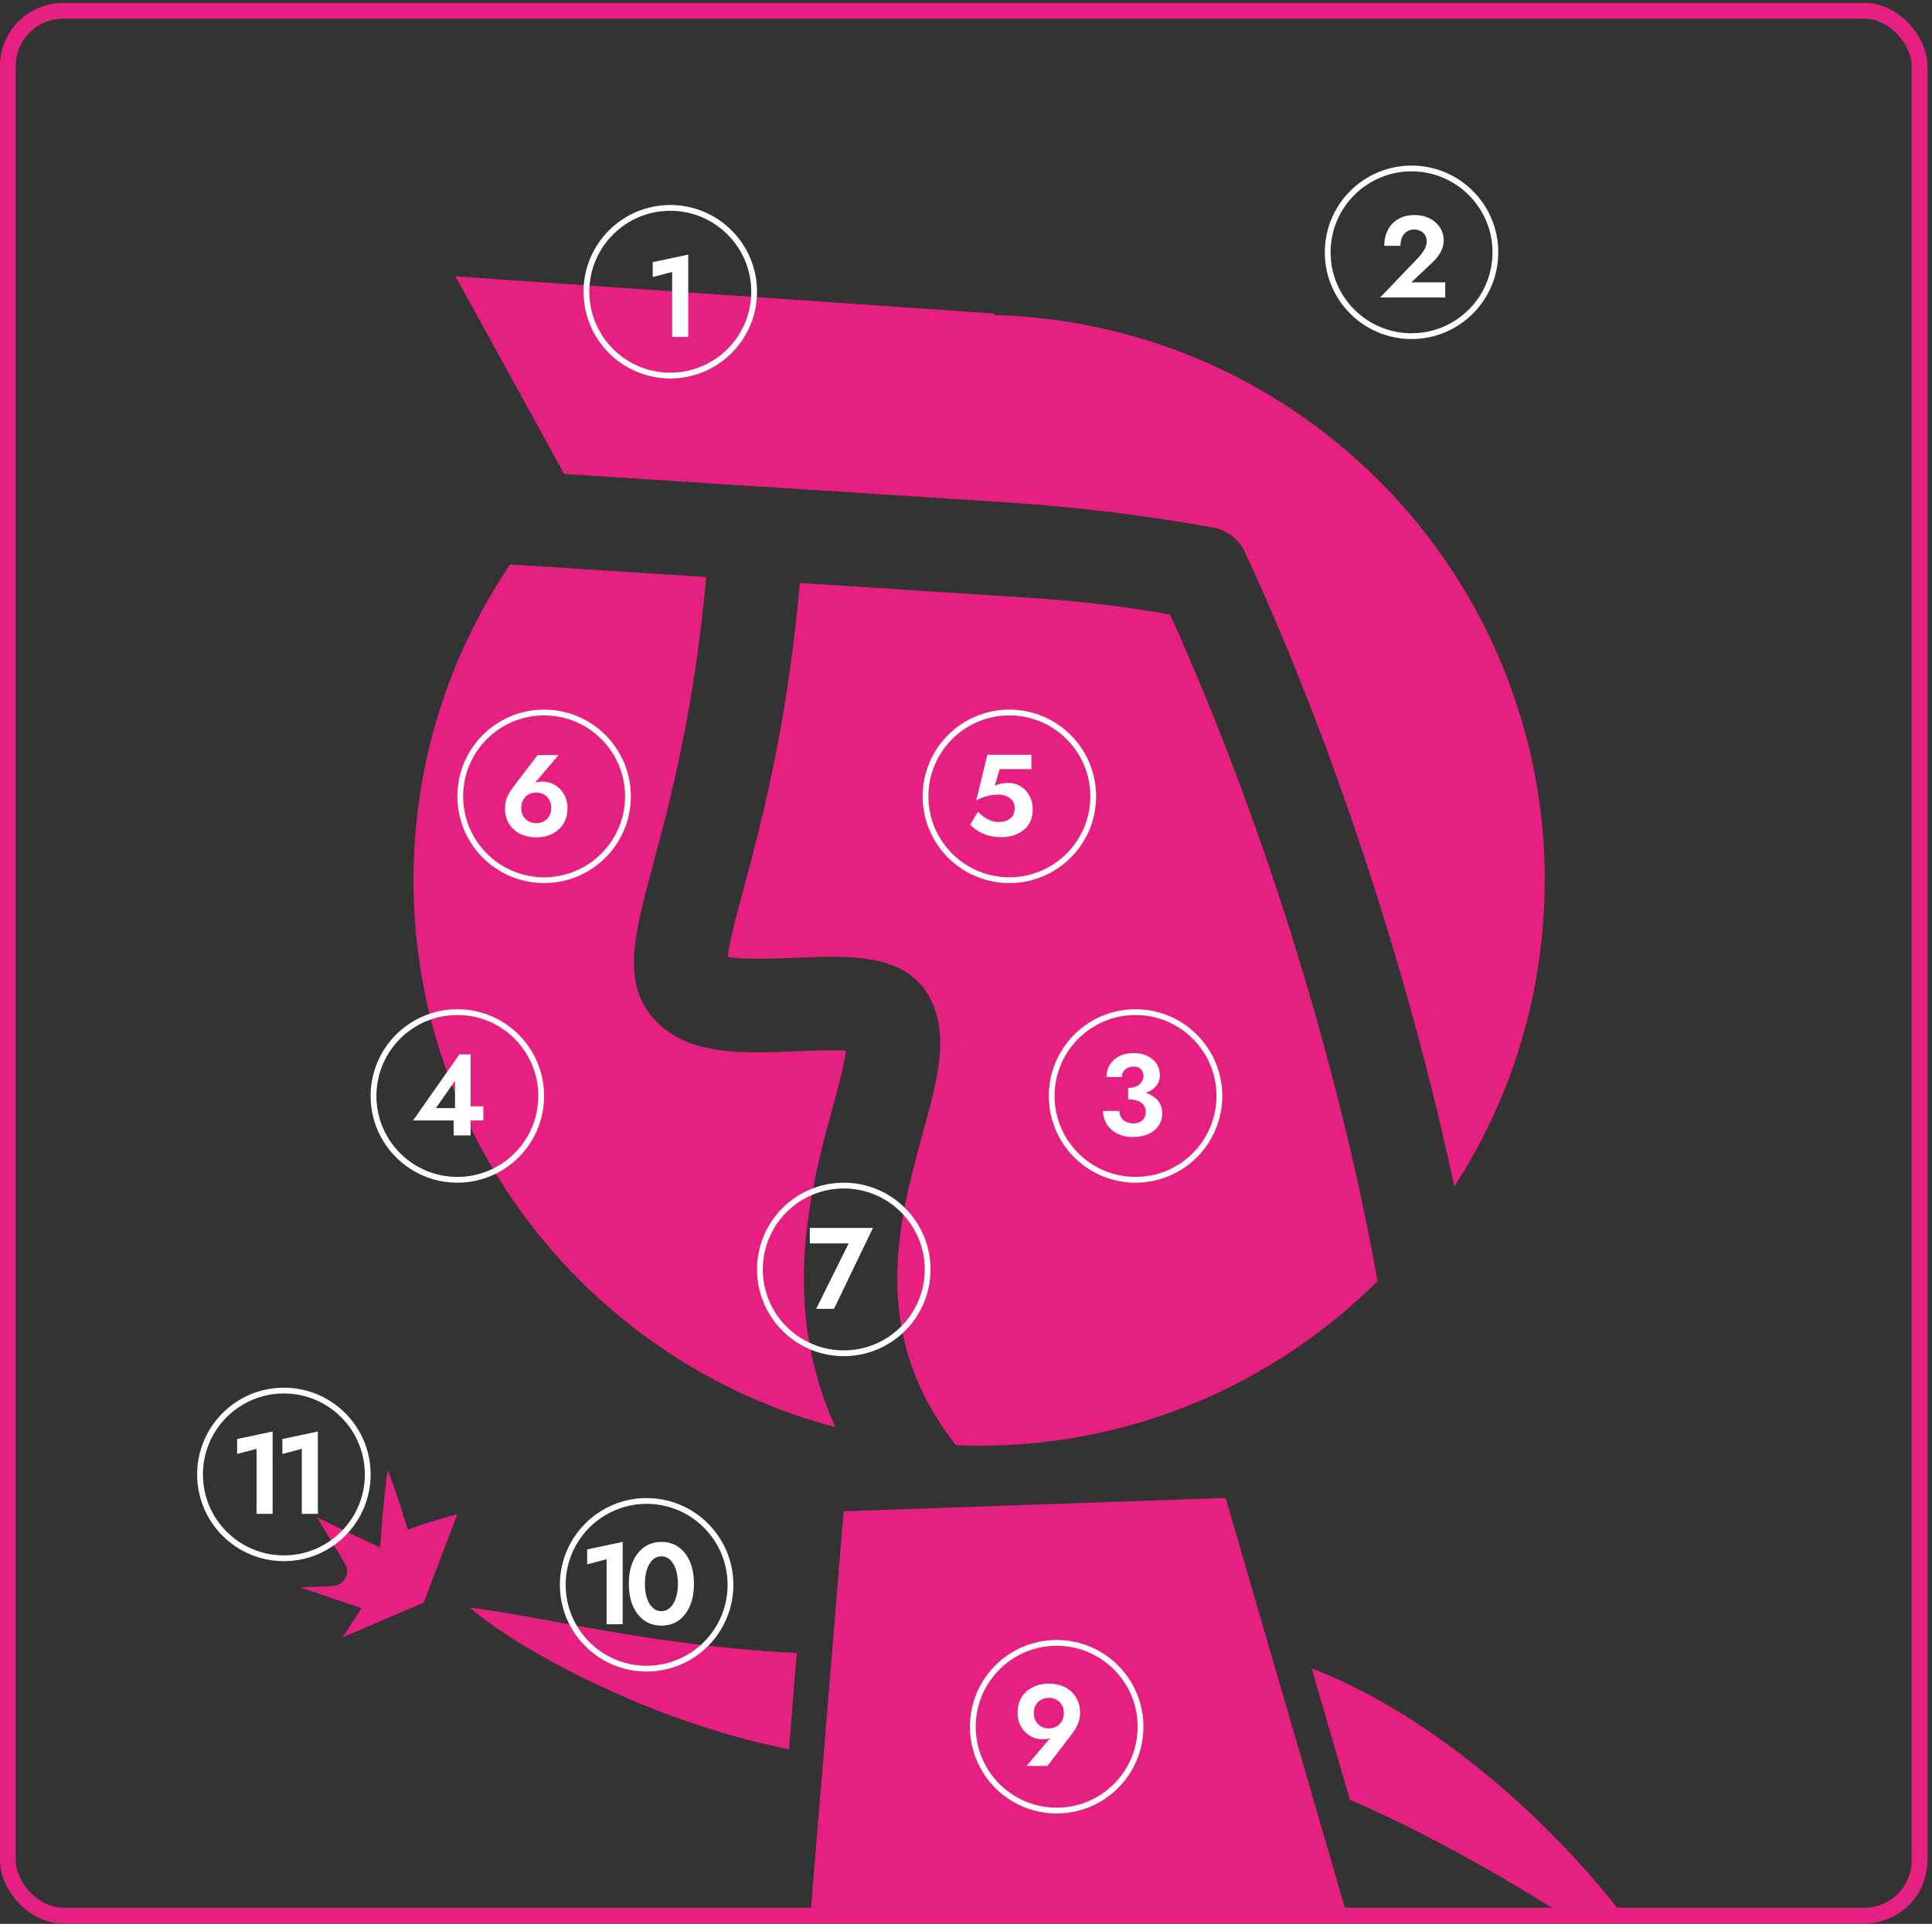 <svg width="245" height="244" viewBox="0 0 245 244" fill="none" xmlns="http://www.w3.org/2000/svg">
<rect x="0" y="0" width="245" height="244" fill="#333333" stroke="none"/>
<rect x="1" y="1.372" width="242.424" height="241.578" rx="7" stroke="#E52081" stroke-width="2"/>
<g clip-path="url(#clip0_190_2730)">
<path d="M58.01 191.987L53.739 203.261C53.739 203.261 48.986 205.273 45.95 206.593C45.07 206.957 44.233 207.329 43.429 207.675C43.852 207.05 44.309 206.348 44.825 205.561L45.84 203.954L44.03 203.362C42.042 202.694 39.936 201.958 38.059 201.298C40.325 201.265 41.636 201.222 42.44 201.112C42.583 201.095 42.736 201.053 42.862 201.002C43.488 200.749 43.945 200.157 44.021 199.472C44.055 199.083 43.97 198.693 43.767 198.381C43.505 197.898 42.972 197.002 41.873 195.209C41.391 194.414 40.79 193.407 40.198 192.443C42.203 193.416 44.512 194.524 46.245 195.353L48.216 196.275L48.368 194.118C48.554 191.488 48.85 188.553 49.163 186.413C49.831 188.164 50.618 190.447 51.261 192.545L51.718 194L53.172 193.501C54.779 192.925 58.002 192.012 58.002 192.012L58.01 191.987Z" fill="#E52081"/>
<path d="M100.704 213.562H100.721L100.053 221.867C92.644 220.37 86.089 218.07 81.59 216.243C70.756 211.837 62.831 206.737 59.592 203.904C61.934 204.14 65.563 204.809 69.132 205.451C77.074 206.923 88.407 209.029 101.042 209.655L100.712 213.562H100.704Z" fill="#E52081"/>
<path d="M206.517 243.849H199.827C192.511 239.239 182.616 233.217 171.181 228.261L166.335 211.583C178.768 216.412 189.289 225.36 195.099 230.968C199.903 235.611 203.743 240.11 206.508 243.849H206.517Z" fill="#E52081"/>
<path d="M171.096 243.848H102.691L104.07 227.086L104.442 222.628L106.979 191.674L155.424 189.982L171.096 243.848Z" fill="#E52081"/>
<path d="M195.886 111.64C195.886 125.933 191.682 139.279 184.426 150.477C180.112 130.187 173.355 107.699 165.168 87.062C162.842 81.201 160.398 75.475 157.852 70.003C157.387 68.971 156.584 68.126 155.602 67.576L155.526 67.517C155.07 67.263 154.604 67.094 154.105 66.967L154.012 66.95C153.962 66.933 153.793 66.899 153.513 66.857C144.895 65.309 136.192 64.26 127.439 63.702L102.176 62.078L91.046 61.377H90.995L90.31 61.326L74.173 60.277L71.534 60.108L66.595 51.101L57.757 35.048L86.496 37.036L125.959 39.759L125.976 39.776C126.026 39.835 126.086 39.903 126.145 39.962C131.854 40.114 137.385 40.943 142.705 42.372C166.707 48.783 185.779 67.373 192.875 91.088C194.533 96.56 195.531 102.294 195.818 108.24C195.877 109.365 195.894 110.507 195.894 111.648L195.886 111.64Z" fill="#E52081"/>
<path d="M174.69 162.487C161.717 175.385 143.863 183.36 124.157 183.36C123.175 183.36 122.186 183.326 121.205 183.284C110.092 169.075 113.923 155.061 117.001 143.796C118.896 136.903 120.376 131.456 118.016 126.754C115.073 120.859 107.791 121.172 100.738 121.484C98.378 121.578 94.251 121.747 92.297 121.341C92.466 119.539 93.422 115.979 94.284 112.773C96.551 104.349 99.816 92.137 101.431 73.953V73.936L130.931 75.847C136.479 76.194 142.019 76.845 147.491 77.784C147.855 77.843 148.151 77.911 148.379 77.953C159.67 102.878 169.582 133.875 174.69 162.487Z" fill="#E52081"/>
<path d="M105.956 181.009C75.204 172.94 52.437 144.895 52.437 111.64C52.437 98.167 56.175 85.531 62.679 74.739C63.321 73.674 64.007 72.617 64.692 71.585L89.565 73.183C89.565 73.183 89.548 73.259 89.548 73.293C88.017 90.259 84.939 101.744 82.808 109.686C80.355 118.829 78.731 124.867 83.214 129.544C87.434 133.925 94.454 133.621 101.237 133.325C103.08 133.249 105.601 133.139 107.275 133.249C107.039 135.16 106.193 138.239 105.542 140.658C102.903 150.316 98.784 165.362 105.948 181.009H105.956Z" fill="#E52081"/>
<circle cx="144" cy="139" r="10.633" stroke="white" stroke-width="0.733"/>
<path d="M143.055 138.999C143.827 138.999 144.517 138.896 145.123 138.691C145.729 138.485 146.208 138.187 146.56 137.796C146.912 137.395 147.088 136.916 147.088 136.359C147.088 135.84 146.956 135.371 146.692 134.951C146.428 134.53 146.042 134.193 145.534 133.939C145.035 133.684 144.429 133.557 143.715 133.557C143.04 133.557 142.449 133.689 141.94 133.953C141.432 134.217 141.031 134.579 140.738 135.039C140.454 135.488 140.312 136.007 140.312 136.593H142.263C142.263 136.212 142.4 135.899 142.674 135.655C142.957 135.4 143.304 135.273 143.715 135.273C144.008 135.273 144.248 135.322 144.434 135.42C144.619 135.518 144.761 135.66 144.859 135.845C144.957 136.031 145.006 136.246 145.006 136.491C145.006 136.686 144.957 136.877 144.859 137.063C144.771 137.239 144.644 137.4 144.478 137.547C144.311 137.684 144.106 137.791 143.862 137.869C143.627 137.948 143.358 137.987 143.055 137.987V138.999ZM143.627 144.205C144.39 144.205 145.05 144.083 145.607 143.839C146.174 143.584 146.609 143.232 146.912 142.783C147.225 142.333 147.382 141.815 147.382 141.228C147.382 140.71 147.274 140.27 147.059 139.908C146.844 139.536 146.541 139.233 146.15 138.999C145.759 138.754 145.299 138.578 144.771 138.471C144.253 138.363 143.681 138.309 143.055 138.309V139.424C143.417 139.424 143.735 139.463 144.008 139.541C144.292 139.61 144.527 139.712 144.712 139.849C144.908 139.986 145.055 140.157 145.152 140.363C145.25 140.558 145.299 140.773 145.299 141.008C145.299 141.331 145.231 141.6 145.094 141.815C144.957 142.03 144.766 142.196 144.522 142.313C144.287 142.421 144.008 142.475 143.686 142.475C143.373 142.475 143.084 142.416 142.82 142.299C142.556 142.172 142.346 141.991 142.19 141.756C142.033 141.521 141.955 141.238 141.955 140.905H139.872C139.872 141.345 139.96 141.766 140.136 142.167C140.312 142.558 140.562 142.91 140.884 143.223C141.207 143.526 141.598 143.765 142.058 143.941C142.517 144.117 143.04 144.205 143.627 144.205Z" fill="white"/>
<circle cx="58" cy="139" r="10.633" stroke="white" stroke-width="0.733"/>
<path d="M52.379 142.108H61.297V140.319H59.199L58.95 140.539H55.283L57.703 137.077V141.257L57.527 141.419V144H59.683V133.733H58.261L52.379 142.108Z" fill="white"/>
<circle cx="128" cy="101" r="10.633" stroke="white" stroke-width="0.733"/>
<circle cx="134" cy="219" r="10.633" stroke="white" stroke-width="0.733"/>
<circle cx="82" cy="201" r="10.633" stroke="white" stroke-width="0.733"/>
<circle cx="69" cy="101" r="10.633" stroke="white" stroke-width="0.733"/>
<path d="M130.959 102.685C130.959 101.981 130.812 101.38 130.519 100.881C130.236 100.373 129.859 99.982 129.39 99.708C128.92 99.434 128.407 99.297 127.85 99.297C127.547 99.297 127.253 99.327 126.97 99.385C126.686 99.434 126.412 99.527 126.148 99.664L126.764 97.552H130.798V95.733H125.21L123.802 101.512C124.154 101.316 124.486 101.17 124.799 101.072C125.122 100.964 125.435 100.891 125.738 100.852C126.041 100.803 126.329 100.779 126.603 100.779C126.975 100.779 127.317 100.847 127.63 100.984C127.952 101.111 128.207 101.302 128.392 101.556C128.588 101.81 128.686 102.123 128.686 102.495C128.686 102.876 128.603 103.199 128.436 103.463C128.27 103.717 128.031 103.912 127.718 104.049C127.415 104.186 127.043 104.255 126.603 104.255C126.32 104.255 126.021 104.201 125.708 104.093C125.396 103.976 125.092 103.82 124.799 103.624C124.516 103.428 124.252 103.208 124.007 102.964L123.024 104.592C123.308 104.876 123.636 105.14 124.007 105.384C124.379 105.619 124.809 105.809 125.298 105.956C125.796 106.103 126.359 106.176 126.984 106.176C127.483 106.176 127.967 106.108 128.436 105.971C128.906 105.834 129.331 105.624 129.712 105.34C130.094 105.056 130.397 104.695 130.622 104.255C130.847 103.815 130.959 103.292 130.959 102.685Z" fill="white"/>
<path d="M134.909 217.268C134.909 217.649 134.826 217.987 134.66 218.28C134.494 218.573 134.264 218.803 133.971 218.969C133.687 219.136 133.364 219.219 133.003 219.219C132.641 219.219 132.313 219.136 132.02 218.969C131.736 218.803 131.511 218.573 131.345 218.28C131.179 217.987 131.096 217.649 131.096 217.268C131.096 216.877 131.179 216.54 131.345 216.256C131.511 215.963 131.736 215.738 132.02 215.581C132.313 215.415 132.641 215.332 133.003 215.332C133.364 215.332 133.687 215.415 133.971 215.581C134.264 215.738 134.494 215.963 134.66 216.256C134.826 216.54 134.909 216.877 134.909 217.268ZM132.827 223.971L135.951 219.893C136.234 219.522 136.474 219.121 136.669 218.691C136.865 218.251 136.963 217.776 136.963 217.268C136.963 216.466 136.782 215.787 136.42 215.229C136.068 214.672 135.594 214.252 134.997 213.968C134.401 213.675 133.736 213.528 133.003 213.528C132.269 213.528 131.604 213.675 131.008 213.968C130.411 214.252 129.932 214.672 129.571 215.229C129.219 215.787 129.043 216.466 129.043 217.268C129.043 217.767 129.131 218.221 129.307 218.632C129.483 219.043 129.717 219.395 130.011 219.688C130.314 219.981 130.651 220.206 131.023 220.363C131.394 220.519 131.775 220.597 132.167 220.597C132.528 220.597 132.836 220.558 133.091 220.48C133.345 220.392 133.594 220.221 133.839 219.967L133.472 220.099L130.172 223.971H132.827Z" fill="white"/>
<path d="M74.46 198.403L76.924 197.757V206H78.963V195.557L74.46 196.511V198.403ZM81.782 200.867C81.782 200.348 81.831 199.879 81.929 199.459C82.026 199.028 82.168 198.662 82.354 198.359C82.54 198.046 82.76 197.806 83.014 197.64C83.268 197.474 83.552 197.391 83.865 197.391C84.187 197.391 84.476 197.474 84.73 197.64C84.984 197.806 85.204 198.046 85.39 198.359C85.576 198.662 85.718 199.028 85.815 199.459C85.913 199.879 85.962 200.348 85.962 200.867C85.962 201.385 85.913 201.859 85.815 202.289C85.718 202.71 85.576 203.076 85.39 203.389C85.204 203.692 84.984 203.927 84.73 204.093C84.476 204.26 84.187 204.343 83.865 204.343C83.552 204.343 83.268 204.26 83.014 204.093C82.76 203.927 82.54 203.692 82.354 203.389C82.168 203.076 82.026 202.71 81.929 202.289C81.831 201.859 81.782 201.385 81.782 200.867ZM79.743 200.867C79.743 201.952 79.914 202.891 80.257 203.683C80.609 204.475 81.093 205.091 81.709 205.531C82.334 205.961 83.053 206.176 83.865 206.176C84.706 206.176 85.434 205.961 86.05 205.531C86.666 205.091 87.145 204.475 87.487 203.683C87.829 202.891 88.001 201.952 88.001 200.867C88.001 199.781 87.829 198.843 87.487 198.051C87.145 197.259 86.666 196.648 86.05 196.217C85.434 195.777 84.706 195.557 83.865 195.557C83.053 195.557 82.334 195.777 81.709 196.217C81.093 196.648 80.609 197.259 80.257 198.051C79.914 198.843 79.743 199.781 79.743 200.867Z" fill="white"/>
<path d="M66.096 102.465C66.096 102.084 66.179 101.747 66.345 101.453C66.511 101.15 66.736 100.92 67.02 100.764C67.313 100.598 67.641 100.515 68.003 100.515C68.364 100.515 68.687 100.598 68.971 100.764C69.264 100.92 69.494 101.15 69.66 101.453C69.826 101.747 69.909 102.084 69.909 102.465C69.909 102.856 69.826 103.199 69.66 103.492C69.494 103.776 69.264 104 68.971 104.167C68.687 104.323 68.364 104.401 68.003 104.401C67.641 104.401 67.313 104.323 67.02 104.167C66.736 104 66.511 103.776 66.345 103.492C66.179 103.199 66.096 102.856 66.096 102.465ZM68.179 95.763L65.069 99.84C64.776 100.212 64.531 100.617 64.336 101.057C64.14 101.488 64.043 101.957 64.043 102.465C64.043 103.267 64.219 103.947 64.571 104.504C64.932 105.061 65.412 105.487 66.008 105.78C66.604 106.064 67.269 106.205 68.003 106.205C68.736 106.205 69.401 106.064 69.997 105.78C70.594 105.487 71.068 105.061 71.42 104.504C71.782 103.947 71.963 103.267 71.963 102.465C71.963 101.967 71.875 101.512 71.699 101.101C71.523 100.691 71.288 100.339 70.995 100.045C70.701 99.752 70.364 99.527 69.983 99.371C69.611 99.214 69.23 99.136 68.839 99.136C68.477 99.136 68.169 99.175 67.915 99.253C67.67 99.332 67.421 99.503 67.167 99.767L67.548 99.635L70.833 95.763H68.179Z" fill="white"/>
<circle cx="107" cy="161" r="10.633" stroke="white" stroke-width="0.733"/>
<path d="M102.693 157.699H107.621L103.5 166H105.759L110.701 155.733H102.693V157.699Z" fill="white"/>
</g>
<circle cx="36" cy="187" r="10.633" stroke="white" stroke-width="0.733"/>
<path d="M30.07 184.403L32.534 183.757V192H34.573V181.557L30.07 182.511V184.403ZM35.808 184.403L38.272 183.757V192H40.311V181.557L35.808 182.511V184.403Z" fill="white"/>
<circle cx="179" cy="32" r="10.633" stroke="white" stroke-width="0.733"/>
<path d="M175.014 37.733H183.272V35.812H178.974L181.644 33.289C182.074 32.898 182.421 32.463 182.685 31.984C182.949 31.505 183.081 30.992 183.081 30.444C183.081 30.073 183.003 29.701 182.846 29.329C182.7 28.958 182.47 28.62 182.157 28.317C181.854 28.005 181.468 27.755 180.998 27.569C180.539 27.374 180.001 27.276 179.385 27.276C178.554 27.276 177.85 27.452 177.273 27.804C176.706 28.146 176.276 28.611 175.982 29.197C175.689 29.784 175.542 30.444 175.542 31.177H177.596C177.596 30.767 177.664 30.405 177.801 30.092C177.948 29.779 178.148 29.54 178.402 29.373C178.666 29.197 178.979 29.109 179.341 29.109C179.595 29.109 179.82 29.153 180.016 29.241C180.211 29.32 180.377 29.427 180.514 29.564C180.651 29.701 180.754 29.857 180.822 30.033C180.891 30.209 180.925 30.39 180.925 30.576C180.925 30.84 180.876 31.094 180.778 31.339C180.681 31.583 180.539 31.828 180.353 32.072C180.167 32.316 179.942 32.581 179.678 32.864L175.014 37.733Z" fill="white"/>
<circle cx="85" cy="37" r="10.633" stroke="white" stroke-width="0.733"/>
<path d="M82.772 35.136L85.236 34.491V42.733H87.275V32.291L82.772 33.244V35.136Z" fill="white"/>
<defs>
<clipPath id="clip0_190_2730">
<rect width="168.458" height="208.8" fill="white" transform="translate(38.059 35.048)"/>
</clipPath>
</defs>
</svg>
